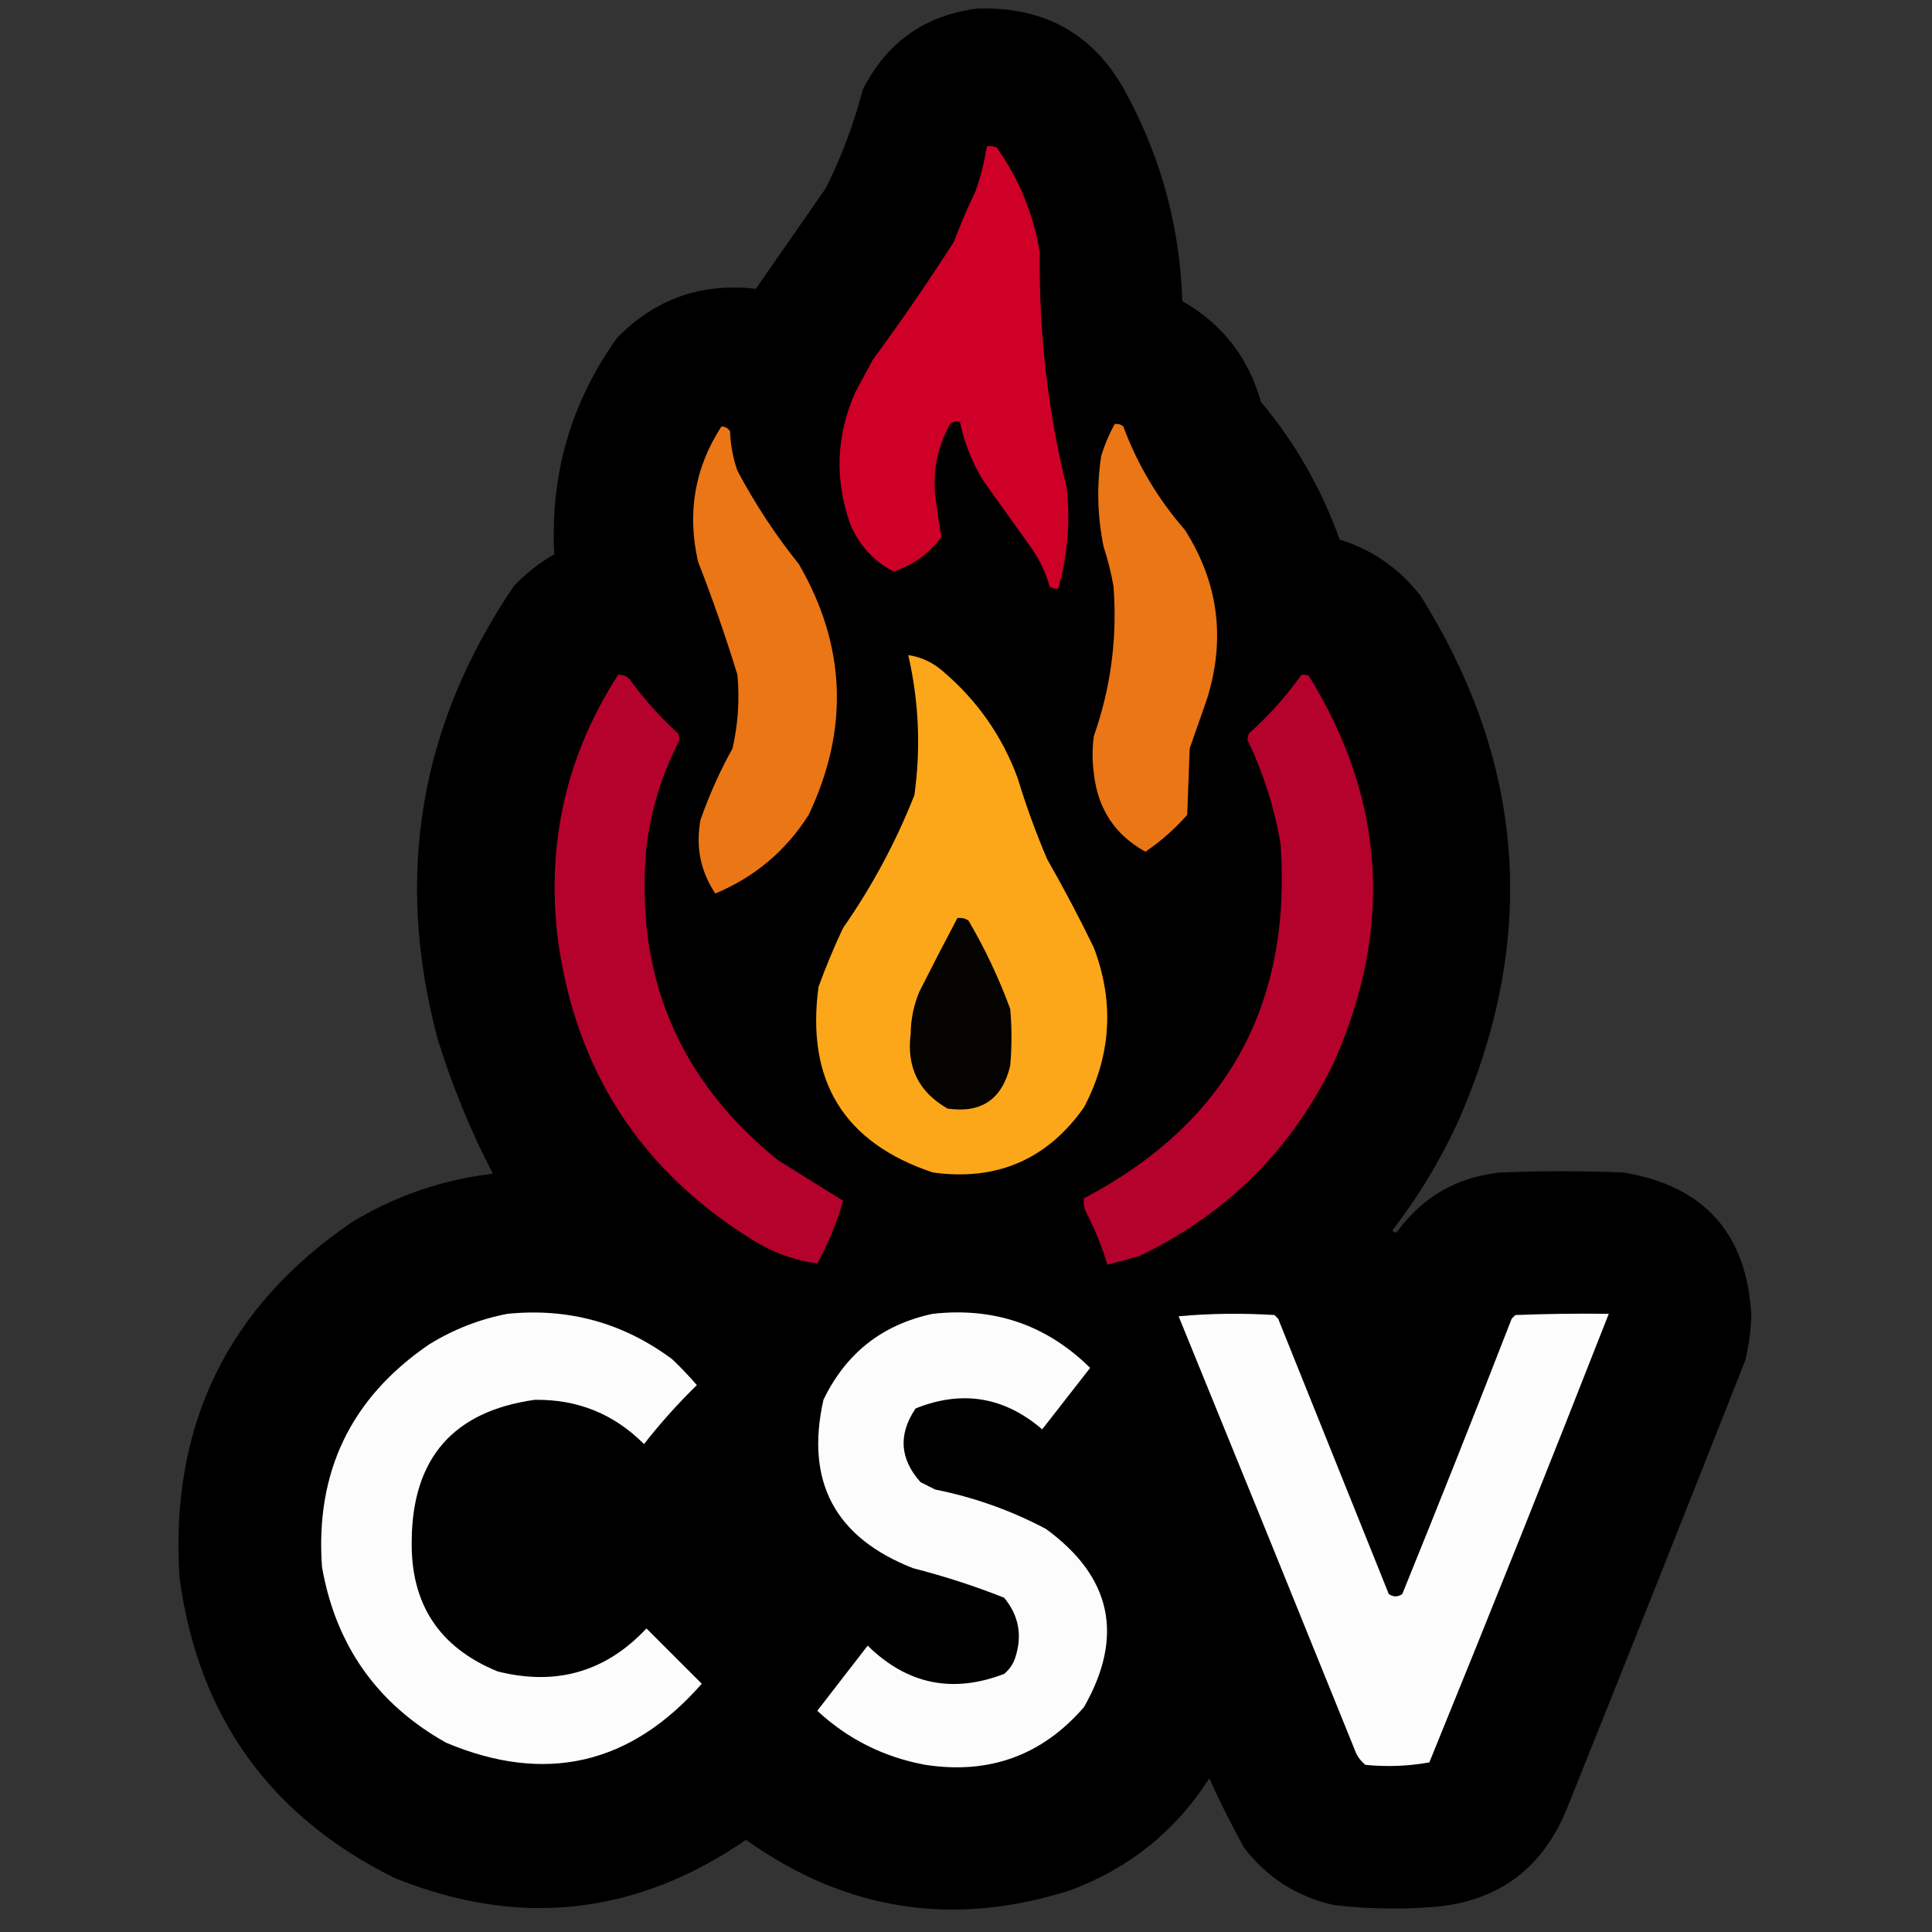 <?xml version="1.0" encoding="UTF-8"?>
<!DOCTYPE svg PUBLIC "-//W3C//DTD SVG 1.1//EN" "http://www.w3.org/Graphics/SVG/1.1/DTD/svg11.dtd">
<svg xmlns="http://www.w3.org/2000/svg" version="1.1" width="786px" height="786px" style="shape-rendering:geometricPrecision; text-rendering:geometricPrecision; image-rendering:optimizeQuality; fill-rule:evenodd; clip-rule:evenodd" xmlns:xlink="http://www.w3.org/1999/xlink">
<rect width="100%" height="100%" fill="#333333" stroke="none"/>
<g><path style="opacity:0.995" fill="#010000" d="M 397.5,3.5 C 425.717,2.519 446.217,14.519 459,39.5C 472.733,65.431 480.067,93.097 481,122.5C 497.23,131.741 507.897,145.407 513,163.5C 526.963,180.167 537.63,198.833 545,219.5C 558.453,223.72 569.453,231.387 578,242.5C 620.399,310.241 625.732,380.907 594,454.5C 586.595,470.992 577.428,486.326 566.5,500.5C 567.002,501.521 567.668,501.688 568.5,501C 578.881,486.806 592.881,478.806 610.5,477C 627.167,476.333 643.833,476.333 660.5,477C 693.501,482.504 710.834,502.004 712.5,535.5C 712.273,541.587 711.44,547.587 710,553.5C 686.196,613.913 662.196,674.246 638,734.5C 627.831,760.653 608.664,774.486 580.5,776C 567.795,776.848 555.129,776.515 542.5,775C 527.42,771.568 515.253,763.734 506,751.5C 500.95,742.342 496.283,733.008 492,723.5C 478.257,744.902 459.424,760.068 435.5,769C 387.958,784.227 343.958,777.394 303.5,748.5C 258.685,779.313 211.018,784.479 160.5,764C 109.651,738.852 80.485,698.018 73,641.5C 69.142,579.72 92.642,531.553 143.5,497C 161.121,486.404 180.121,479.904 200.5,477.5C 191.379,459.912 183.879,441.578 178,422.5C 160.376,356.307 170.709,294.974 209,238.5C 213.864,233.323 219.364,228.99 225.5,225.5C 223.77,193.069 232.27,163.736 251,137.5C 266.505,121.608 285.338,114.942 307.5,117.5C 317,103.833 326.5,90.167 336,76.5C 342.382,63.687 347.382,50.354 351,36.5C 360.693,17.243 376.193,6.243 397.5,3.5 Z"/></g>
<g><path style="opacity:1" fill="#ce0027" d="M 401.5,59.5 C 402.873,59.343 404.207,59.51 405.5,60C 414.587,72.869 420.42,87.035 423,102.5C 422.604,135.151 426.271,167.151 434,198.5C 435.48,212.44 434.313,226.107 430.5,239.5C 429.178,239.67 428.011,239.337 427,238.5C 425.47,233.108 423.137,228.108 420,223.5C 413.333,214.167 406.667,204.833 400,195.5C 395.419,188.013 392.252,180.013 390.5,171.5C 389.022,171.238 387.689,171.571 386.5,172.5C 380.855,182.817 379.022,193.817 381,205.5C 381.584,209.928 382.251,214.261 383,218.5C 377.982,225.256 371.482,229.923 363.5,232.5C 355.544,228.367 349.71,222.034 346,213.5C 339.47,195.162 340.137,177.162 348,159.5C 350.333,155.167 352.667,150.833 355,146.5C 366.494,130.848 377.494,114.848 388,98.5C 390.719,91.394 393.719,84.394 397,77.5C 399.019,71.613 400.519,65.613 401.5,59.5 Z"/></g>
<g><path style="opacity:1" fill="#eb7615" d="M 453.5,172.5 C 454.822,172.33 455.989,172.663 457,173.5C 462.762,189.023 471.095,203.023 482,215.5C 495.712,236.993 498.712,259.993 491,284.5C 488.667,291.167 486.333,297.833 484,304.5C 483.667,313.5 483.333,322.5 483,331.5C 477.883,337.294 472.216,342.294 466,346.5C 453.553,339.653 446.553,328.986 445,314.5C 444.333,309.5 444.333,304.5 445,299.5C 451.938,279.813 454.605,259.48 453,238.5C 452.056,233.084 450.723,227.751 449,222.5C 446.459,210.198 446.126,197.865 448,185.5C 449.383,180.956 451.216,176.623 453.5,172.5 Z"/></g>
<g><path style="opacity:1" fill="#eb7615" d="M 293.5,173.5 C 295.017,173.511 296.184,174.177 297,175.5C 297.202,180.989 298.202,186.322 300,191.5C 307.154,204.979 315.488,217.646 325,229.5C 344.207,262.62 345.541,296.62 329,331.5C 319.705,346.151 307.039,356.817 291,363.5C 284.959,354.436 282.959,344.436 285,333.5C 288.499,323.499 292.832,313.832 298,304.5C 300.275,294.613 300.941,284.613 300,274.5C 295.214,258.939 289.881,243.605 284,228.5C 279.451,208.604 282.618,190.271 293.5,173.5 Z"/></g>
<g><path style="opacity:1" fill="#fca719" d="M 369.5,266.5 C 374.78,267.306 379.446,269.473 383.5,273C 397.521,284.902 407.687,299.402 414,316.5C 417.42,327.763 421.42,338.763 426,349.5C 432.703,361.23 439.036,373.23 445,385.5C 453.43,407.731 452.097,429.398 441,450.5C 425.997,471.744 405.497,480.578 379.5,477C 343.355,464.924 327.855,439.757 333,401.5C 335.92,393.428 339.253,385.428 343,377.5C 354.746,360.678 364.413,342.678 372,323.5C 374.666,304.296 373.833,285.296 369.5,266.5 Z"/></g>
<g><path style="opacity:1" fill="#b4022c" d="M 251.5,274.5 C 253.903,274.393 255.736,275.393 257,277.5C 262.594,285.098 268.927,292.098 276,298.5C 276.167,299.333 276.333,300.167 276.5,301C 269.387,314.673 264.887,329.173 263,344.5C 258.163,396.792 275.996,439.292 316.5,472C 325.333,477.5 334.167,483 343,488.5C 340.524,497.303 337.024,505.803 332.5,514C 322.912,512.725 313.912,509.392 305.5,504C 260.487,475.93 234.32,435.43 227,382.5C 222.145,343.334 230.312,307.334 251.5,274.5 Z"/></g>
<g><path style="opacity:1" fill="#b4022c" d="M 529.5,274.5 C 530.552,274.351 531.552,274.517 532.5,275C 563.383,324.971 566.883,377.138 543,431.5C 525.889,467.278 499.389,493.778 463.5,511C 459.177,512.276 454.844,513.442 450.5,514.5C 448.352,507.222 445.518,500.222 442,493.5C 441.009,491.553 440.675,489.553 441,487.5C 498.878,457.096 525.544,409.096 521,343.5C 518.501,328.672 514.001,314.505 507.5,301C 507.667,300.167 507.833,299.333 508,298.5C 516.116,291.225 523.282,283.225 529.5,274.5 Z"/></g>
<g><path style="opacity:1" fill="#050300" d="M 389.5,373.5 C 391.144,373.286 392.644,373.62 394,374.5C 400.748,385.996 406.415,397.996 411,410.5C 411.667,418.167 411.667,425.833 411,433.5C 407.781,447.184 399.281,453.017 385.5,451C 373.756,444.321 368.756,434.154 370.5,420.5C 370.556,414.61 371.722,408.943 374,403.5C 379.083,393.39 384.249,383.39 389.5,373.5 Z"/></g>
<g><path style="opacity:1" fill="#fcfcfc" d="M 206.5,534.5 C 231.303,532.022 253.637,538.189 273.5,553C 277.071,556.401 280.405,559.901 283.5,563.5C 275.777,571.053 268.611,579.053 262,587.5C 249.791,575.229 234.958,569.229 217.5,569.5C 184.534,574.136 167.868,593.136 167.5,626.5C 166.958,652.436 178.625,670.269 202.5,680C 226.32,685.977 246.487,680.143 263,662.5C 270.5,670 278,677.5 285.5,685C 256.578,717.984 221.911,725.984 181.5,709C 153.423,693.234 136.59,669.401 131,637.5C 128.208,598.921 142.708,568.754 174.5,547C 184.524,540.808 195.19,536.641 206.5,534.5 Z"/></g>
<g><path style="opacity:1" fill="#fcfcfc" d="M 379.5,534.5 C 404.494,531.719 425.828,539.052 443.5,556.5C 437,564.833 430.5,573.167 424,581.5C 408.558,568.246 391.392,565.413 372.5,573C 365.374,583.532 366.041,593.532 374.5,603C 376.5,604 378.5,605 380.5,606C 396.29,609.152 411.29,614.485 425.5,622C 452.271,641.518 457.437,665.685 441,694.5C 424.012,714.141 402.512,721.974 376.5,718C 359.647,714.907 344.981,707.574 332.5,696C 339.333,687.167 346.167,678.333 353,669.5C 369.008,685.232 387.508,689.065 408.5,681C 410.617,679.269 412.117,677.102 413,674.5C 416.014,665.411 414.514,657.244 408.5,650C 396.473,645.239 384.14,641.239 371.5,638C 339.712,625.588 327.545,602.755 335,569.5C 344.147,550.512 358.98,538.845 379.5,534.5 Z"/></g>
<g><path style="opacity:1" fill="#fdfdfd" d="M 479.5,535.5 C 492.327,534.34 505.327,534.173 518.5,535C 519,535.5 519.5,536 520,536.5C 535,573.833 550,611.167 565,648.5C 566.814,649.76 568.647,649.76 570.5,648.5C 585.622,611.259 600.456,573.926 615,536.5C 615.5,536 616,535.5 616.5,535C 629.162,534.5 641.829,534.333 654.5,534.5C 630.592,595.486 606.259,656.319 581.5,717C 572.896,718.542 564.23,718.876 555.5,718C 553.396,716.307 551.896,714.14 551,711.5C 527.238,652.693 503.405,594.027 479.5,535.5 Z"/></g>
</svg>
